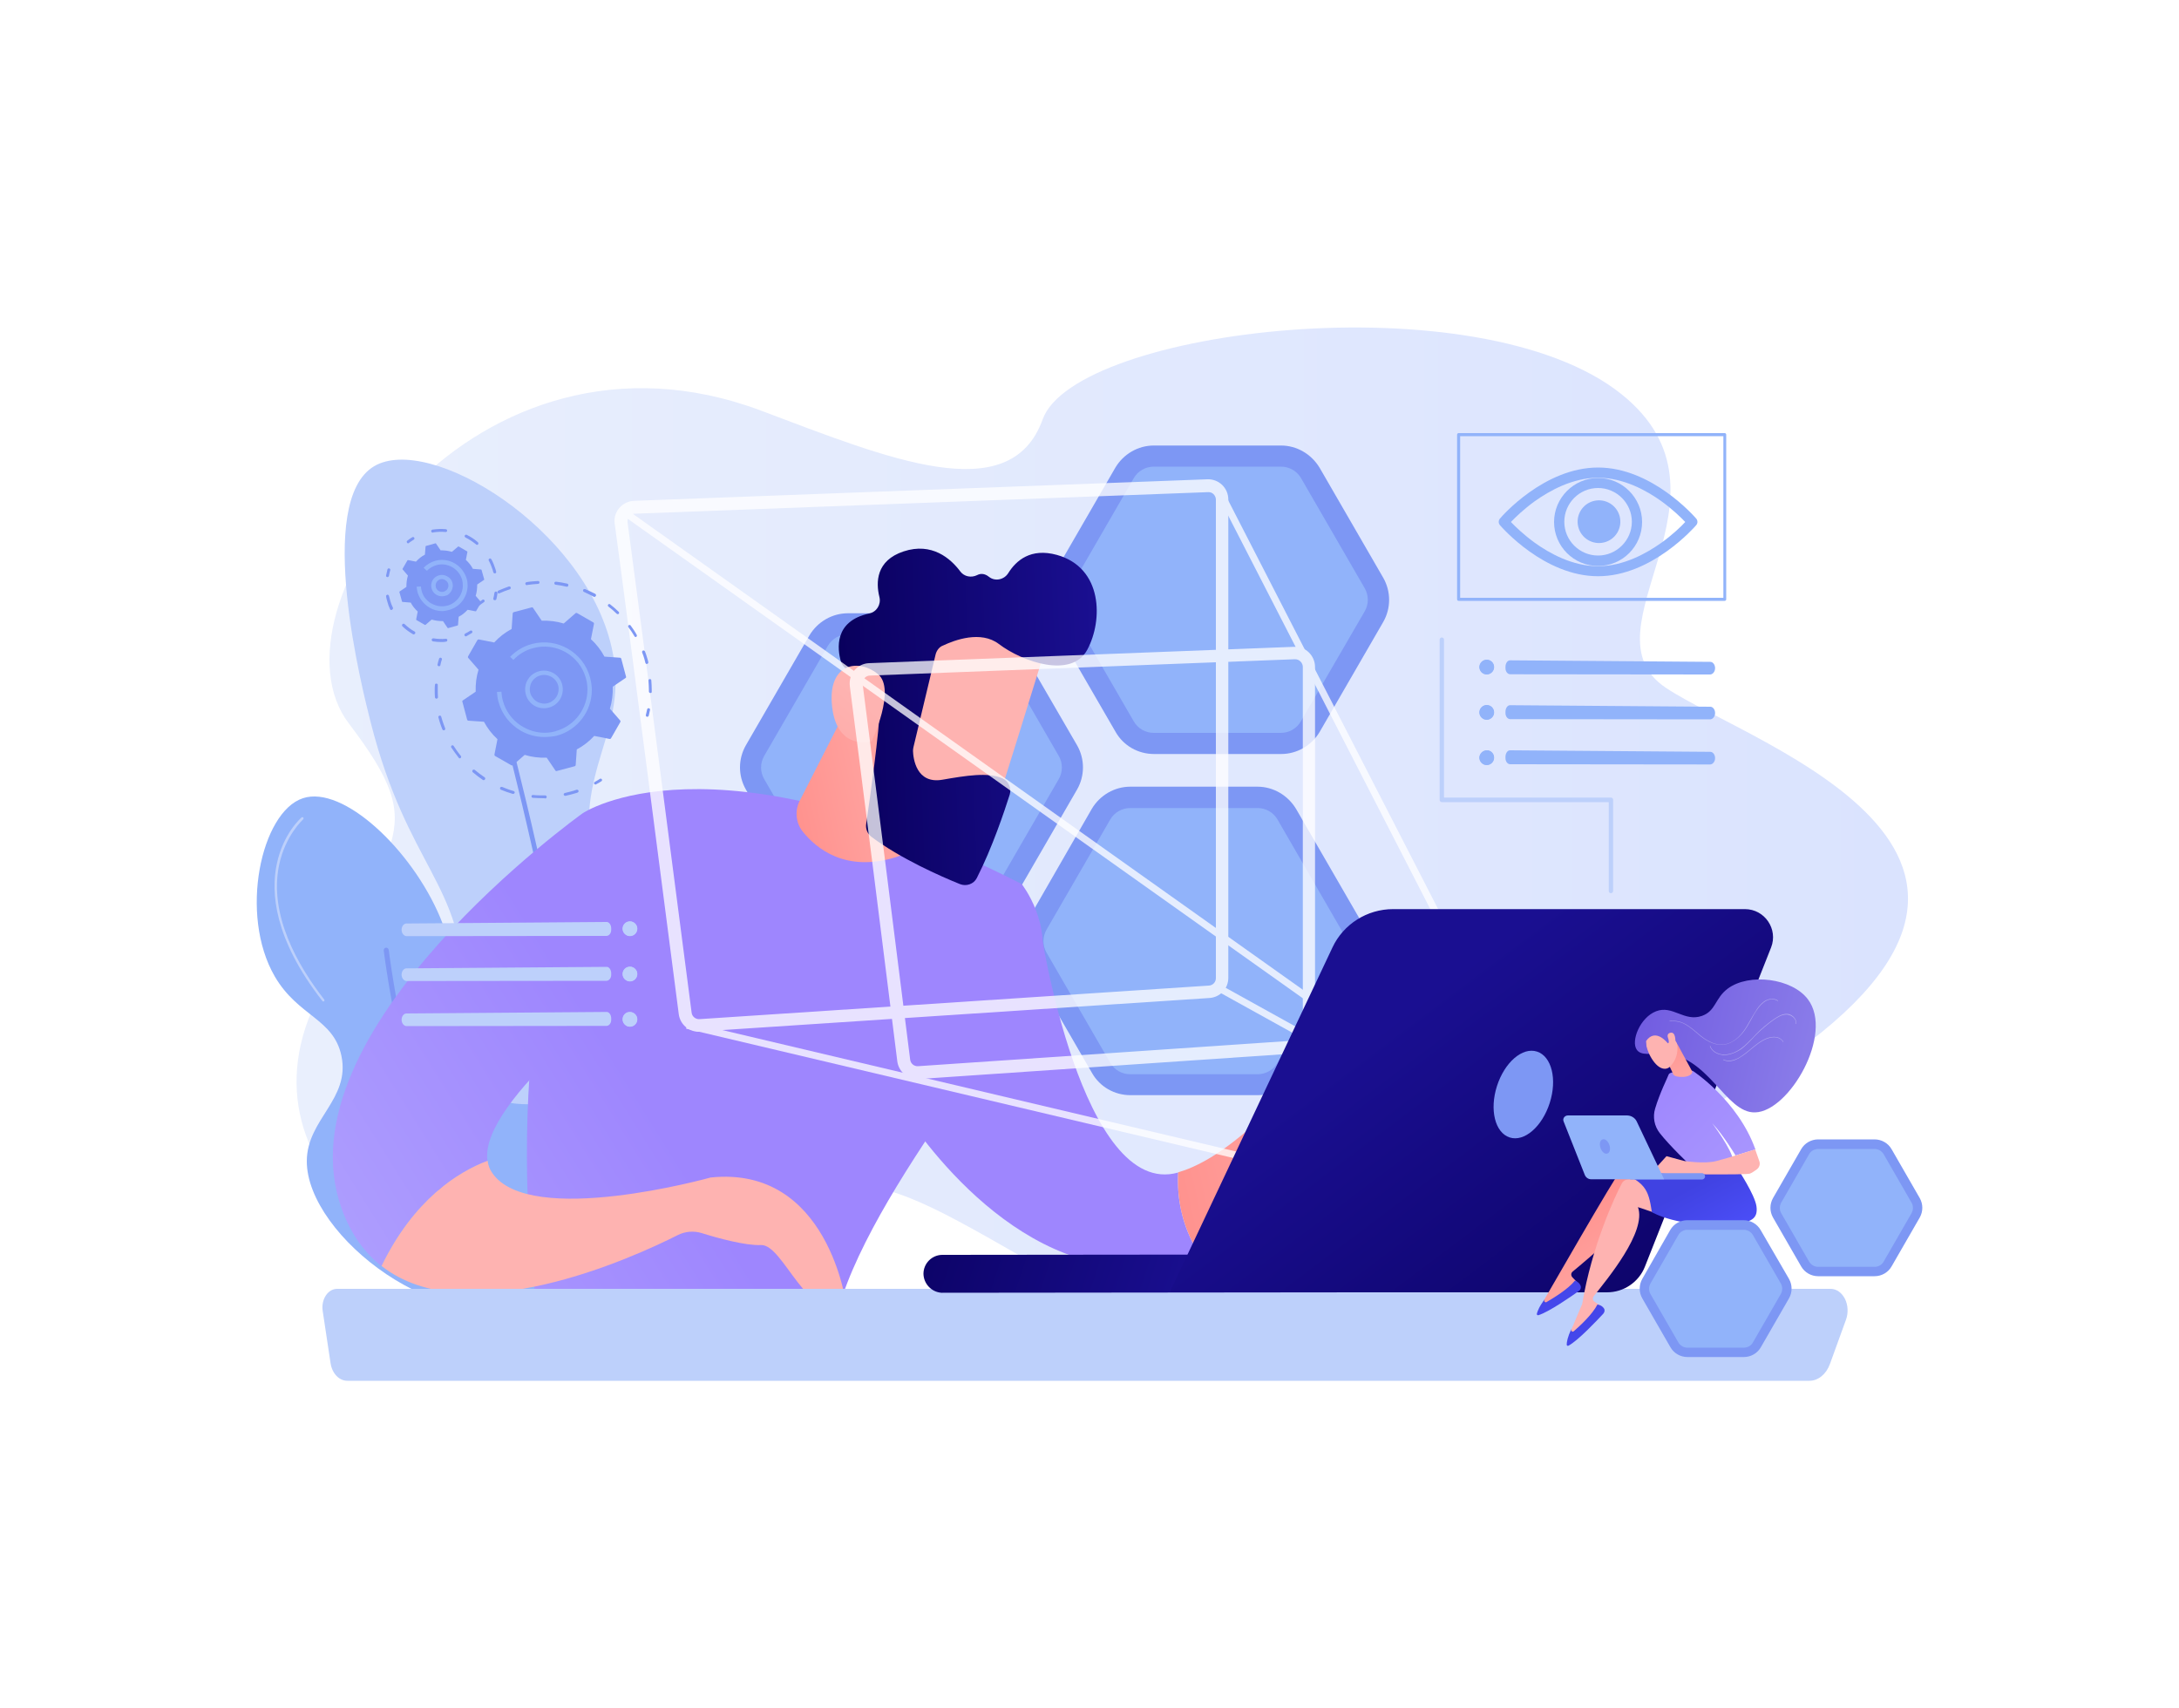 <?xml version="1.0" encoding="utf-8"?>
<!-- Generator: Adobe Illustrator 27.1.0, SVG Export Plug-In . SVG Version: 6.00 Build 0)  -->
<svg version="1.1" xmlns="http://www.w3.org/2000/svg" xmlns:xlink="http://www.w3.org/1999/xlink" x="0px" y="0px"
	 viewBox="0 0 1000 784" style="enable-background:new 0 0 1000 784;" xml:space="preserve">
<style type="text/css">
	.st0{fill:#FFFFFF;}
	.st1{fill:url(#SVGID_1_);}
	.st2{fill:#7D97F4;}
	.st3{fill:#91B3FA;}
	.st4{fill:#BDD0FB;}
	.st5{fill:#F0F0F0;}
	.st6{fill:url(#SVGID_00000149371538983160169350000009365102844709601691_);}
	.st7{fill:url(#SVGID_00000038403678816350740500000015842001396445892758_);}
	.st8{fill:url(#SVGID_00000062163257200137643520000007278153686016865926_);}
	.st9{fill:url(#SVGID_00000097477827597658501080000012573039483126497714_);}
	.st10{fill:url(#SVGID_00000116224500848869605180000002845483945301868687_);}
	.st11{fill:url(#SVGID_00000127754177868437196470000008261805385802044546_);}
	.st12{fill:url(#SVGID_00000042734506771580990460000003327257763138622103_);}
	.st13{fill:url(#SVGID_00000121996172004875472110000017997796311585499284_);}
	.st14{fill:url(#SVGID_00000056392680880707275830000013374786218267246742_);}
	.st15{opacity:0.76;}
	.st16{fill:url(#SVGID_00000083047368548559459660000011555244213396486841_);}
	.st17{fill:url(#SVGID_00000102536836729997132500000007765603781248424607_);}
	.st18{fill:url(#SVGID_00000127723141067054766840000010274630489598605967_);}
	.st19{fill:url(#SVGID_00000163775539634189462250000016493608099920350371_);}
	.st20{fill:url(#SVGID_00000090256164591363820090000018404985109672246433_);}
	.st21{fill:url(#SVGID_00000075136140998887652930000003894568166631844224_);}
	.st22{fill:url(#SVGID_00000164492960728412809060000014553589975558569630_);}
	.st23{fill:url(#SVGID_00000089551205725166881070000004337443132669845950_);}
	.st24{fill:url(#SVGID_00000171708893146413971930000012080910230634817666_);}
	.st25{fill:url(#SVGID_00000113349614831414189400000010169730571529928350_);}
	.st26{fill:url(#SVGID_00000145743759774007668310000006635914045241551754_);}
	.st27{fill:url(#SVGID_00000082346127367041536600000015646308783961916294_);}
	.st28{fill:url(#SVGID_00000011730416677373831490000005436982857006188167_);}
	.st29{fill:url(#SVGID_00000052804569741117173810000003025974255248541313_);}
	.st30{opacity:0.39;fill:#FFFFFF;}
</style>
<g id="Background">
	<rect x="-1.8" class="st0" width="1003.5" height="784"/>
</g>
<g id="Illustration">
	<g>
		
			<linearGradient id="SVGID_1_" gradientUnits="userSpaceOnUse" x1="-5031.821" y1="389.28" x2="-4292.257" y2="389.28" gradientTransform="matrix(-1 0 0 1 -4156.214 0)">
			<stop  offset="0" style="stop-color:#DAE3FE"/>
			<stop  offset="1" style="stop-color:#E9EFFD"/>
		</linearGradient>
		<path class="st1" d="M744.1,180.9c58.1,46.5-19.3,108.3,20.4,134.8c39.7,26.6,204.3,78.4,38.6,181.2S632.8,667.8,514.6,602.7
			c-118.3-65.1-109.8-76.8-207.1-32.8c-97.3,44-199.1-24.5-164.5-105.7c34.6-81.2,56.6-80.2,17.1-132.1
			c-39.5-51.9,57.6-193,189.2-143.6c58,21.8,114.3,45.5,129.2,4C493.4,151,678.5,128.4,744.1,180.9z"/>
		<g>
			<path class="st2" d="M447.5,281.5h-58.4c-7.2,0-13.9,3.9-17.6,10.1l-29.2,50.5c-3.6,6.3-3.6,14,0,20.3l29.2,50.5
				c3.6,6.3,10.3,10.1,17.6,10.1h58.4c7.2,0,13.9-3.9,17.6-10.1l29.2-50.5c3.6-6.3,3.6-14,0-20.3L465,291.6
				C461.4,285.3,454.7,281.5,447.5,281.5z"/>
			<path class="st3" d="M389.1,413.4c-3.8,0-7.3-2-9.2-5.3l-29.2-50.5c-1.9-3.3-1.9-7.3,0-10.6l29.2-50.5c1.9-3.3,5.4-5.3,9.2-5.3
				h58.4c3.8,0,7.3,2,9.2,5.3l29.2,50.5c1.9,3.3,1.9,7.3,0,10.6l-29.2,50.5c-1.9,3.3-5.4,5.3-9.2,5.3H389.1z"/>
		</g>
		<g>
			<path class="st2" d="M577.1,361.1h-58.4c-7.2,0-13.9,3.9-17.6,10.1L472,421.8c-3.6,6.3-3.6,14,0,20.3l29.2,50.5
				c3.6,6.3,10.3,10.1,17.6,10.1h58.4c7.2,0,13.9-3.9,17.6-10.1l29.2-50.5c3.6-6.3,3.6-14,0-20.3l-29.2-50.5
				C591,365,584.3,361.1,577.1,361.1z"/>
			<path class="st3" d="M518.7,493.1c-3.8,0-7.3-2-9.2-5.3l-29.2-50.5c-1.9-3.3-1.9-7.3,0-10.6l29.2-50.5c1.9-3.3,5.4-5.3,9.2-5.3
				h58.4c3.8,0,7.3,2,9.2,5.3l29.2,50.5c1.9,3.3,1.9,7.3,0,10.6l-29.2,50.5c-1.9,3.3-5.4,5.3-9.2,5.3H518.7z"/>
		</g>
		<g>
			<path class="st2" d="M587.9,204.5h-58.4c-7.2,0-13.9,3.9-17.6,10.1l-29.2,50.5c-3.6,6.3-3.6,14,0,20.3L512,336
				c3.6,6.3,10.3,10.1,17.6,10.1h58.4c7.2,0,13.9-3.9,17.6-10.1l29.2-50.5c3.6-6.3,3.6-14,0-20.3l-29.2-50.5
				C601.8,208.4,595.1,204.5,587.9,204.5z"/>
			<path class="st3" d="M529.5,336.4c-3.8,0-7.3-2-9.2-5.3l-29.2-50.5c-1.9-3.3-1.9-7.3,0-10.6l29.2-50.5c1.9-3.3,5.4-5.3,9.2-5.3
				h58.4c3.8,0,7.3,2,9.2,5.3l29.2,50.5c1.9,3.3,1.9,7.3,0,10.6L597,331.1c-1.9,3.3-5.4,5.3-9.2,5.3H529.5z"/>
		</g>
		<g>
			<path class="st4" d="M272.6,595.6c-25.5,5.1-58-22.7-68.5-53c-10.8-31.2,9-44.3,8.8-87.7c-0.2-49.2-25.8-56.7-42.7-123
				c-3.8-15-25.9-101.6,1.5-117.9c25.3-15,96.5,28.1,109,83.2c8.9,39.3-18.6,55.8-8.1,101.7c9.2,40.2,33.4,40.8,42.7,79.6
				C326.6,525.7,306,588.9,272.6,595.6z"/>
			<path class="st2" d="M270.7,607.5c6.9-53-6.5-134.9-19-194.2c-13.5-64.2-28.8-116.6-28.9-117.1l-2.1,0.6
				c0.2,0.5,15.4,52.8,28.9,117c12.4,59.1,25.8,140.7,19,193.5L270.7,607.5z"/>
		</g>
		<g>
			<path class="st3" d="M242.6,595.9c28.9-15.1,38.8-66.8,22.4-83.6c-11.1-11.4-27,0.6-42.4-11.2c-19.6-15-5.2-43.3-20.6-80
				c-13.1-31.2-44.6-60.8-63-54.7c-19.2,6.3-29.4,53.4-12.9,81.8c10.7,18.4,27,19.3,30.6,36.5c4.1,19.9-15.8,29-15.9,48.2
				C140.6,567.5,204.3,615.8,242.6,595.9z"/>
			<path class="st2" d="M227,609.1c0.2,0,0.3,0,0.5-0.1c0.6-0.3,0.8-1,0.5-1.6c-38.3-78.9-49.5-170.5-49.6-171.4
				c-0.1-0.6-0.7-1.1-1.3-1c-0.6,0.1-1.1,0.7-1,1.3c0.1,0.9,11.4,92.9,49.9,172.2C226.1,608.9,226.5,609.1,227,609.1z"/>
			<path class="st4" d="M148.4,459.7c0.1,0,0.2,0,0.3-0.1c0.2-0.2,0.3-0.5,0.1-0.8c-12.1-15.5-25.5-38.8-20.7-61.8
				c2.9-13.7,11-20.8,11-20.9c0.2-0.2,0.3-0.6,0.1-0.8c-0.2-0.2-0.6-0.3-0.8-0.1c-0.3,0.3-8.5,7.4-11.4,21.5
				c-2.7,12.9-1.3,34.2,20.9,62.7C148,459.6,148.2,459.7,148.4,459.7z"/>
			<path class="st5" d="M245.2,589c0.2,0,0.4-0.1,0.5-0.2c18.6-27.1,24.9-48.1,18.8-62.3c-5.4-12.6-19.1-15-19.2-15
				c-0.3,0-0.6,0.2-0.6,0.5c0,0.3,0.2,0.6,0.5,0.6c0.1,0,13.2,2.3,18.4,14.4c5.9,13.8-0.4,34.4-18.7,61.2c-0.2,0.3-0.1,0.6,0.1,0.8
				C244.9,588.9,245,589,245.2,589z"/>
		</g>
		<g>
			
				<linearGradient id="SVGID_00000154395095132090894240000013843721900216446869_" gradientUnits="userSpaceOnUse" x1="1017.32" y1="1066.903" x2="773.854" y2="1219.195" gradientTransform="matrix(0.976 -0.216 0.216 0.976 -1008.851 -28.705)">
				<stop  offset="0" style="stop-color:#9E86FE"/>
				<stop  offset="1" style="stop-color:#BBB2FF"/>
			</linearGradient>
			<path style="fill:url(#SVGID_00000154395095132090894240000013843721900216446869_);" d="M540.7,538.2
				c-43.9,12.5-63.5-111-63.4-114L410,502.8c0,0,40.1,70.6,100.7,78.1c15.3,1.9,28.4-0.8,39.3-5.8
				C541.9,562,540.1,548.9,540.7,538.2z"/>
			
				<linearGradient id="SVGID_00000039105692256373809280000008459229872070752432_" gradientUnits="userSpaceOnUse" x1="1387.955" y1="893.767" x2="1508.068" y2="893.767" gradientTransform="matrix(0.976 -0.216 0.216 0.976 -1008.851 -28.705)">
				<stop  offset="0" style="stop-color:#FF928E"/>
				<stop  offset="1" style="stop-color:#FEB3B1"/>
			</linearGradient>
			<path style="fill:url(#SVGID_00000039105692256373809280000008459229872070752432_);" d="M622,497.7c-19.1-7.9-35.4,7.8-35.4,7.8
				c-19,19.4-34,29.2-45.9,32.6c-0.6,10.8,1.2,23.8,9.3,37c23.7-10.8,37.4-32.7,43.1-43.7c2-3.9,6.8-5.6,10.8-3.7c4.1,2,8.2,5,8.5,9
				c0.5,8,10.1,8.5,10.1,5.5c0.1-3-7.4-18.8-7.4-18.8s22,14.1,30.5,19.5c8.6,5.4,15.8-3.5,15.8-3.5S641.1,505.6,622,497.7z"/>
			
				<linearGradient id="SVGID_00000059301235028189954400000013650955370863535503_" gradientUnits="userSpaceOnUse" x1="299.517" y1="510.66" x2="56.051" y2="662.951">
				<stop  offset="0" style="stop-color:#9E86FE"/>
				<stop  offset="1" style="stop-color:#BBB2FF"/>
			</linearGradient>
			<path style="fill:url(#SVGID_00000059301235028189954400000013650955370863535503_);" d="M267.4,373.3c0,0,59-40.2,201.5,32.5
				c0,0,14.7,18.6,7.8,39.6c-6.9,21-91.5,117.9-94.7,171.1c0,0-57.8,34-132.9,0.3C249,616.8,223.9,492.7,267.4,373.3z"/>
			
				<linearGradient id="SVGID_00000086683158297093431650000018387246370188830603_" gradientUnits="userSpaceOnUse" x1="1254.62" y1="681.864" x2="1334.312" y2="681.864" gradientTransform="matrix(0.976 -0.216 0.216 0.976 -1008.851 -28.705)">
				<stop  offset="0" style="stop-color:#FF928E"/>
				<stop  offset="1" style="stop-color:#FEB3B1"/>
			</linearGradient>
			<path style="fill:url(#SVGID_00000086683158297093431650000018387246370188830603_);" d="M390.3,321.9l-23.3,45.7
				c-2.3,4.5-1.8,10,1.3,14c6.4,8,19.8,18.9,42.7,11.9c6.8-2.1,12-7.6,13.6-14.5l12.1-51L390.3,321.9z"/>
			
				<linearGradient id="SVGID_00000179625095287604250850000014729185208755068342_" gradientUnits="userSpaceOnUse" x1="262.457" y1="451.412" x2="18.99" y2="603.704">
				<stop  offset="0" style="stop-color:#9E86FE"/>
				<stop  offset="1" style="stop-color:#BBB2FF"/>
			</linearGradient>
			<path style="fill:url(#SVGID_00000179625095287604250850000014729185208755068342_);" d="M223.7,532.8
				c-4-27.8,69.4-81.6,69.4-81.6l-25.7-77.9c0,0-140,99.9-110.6,181.5c4.2,11.7,10.5,20.2,18.2,26.3
				C189.9,550.7,210,538,223.7,532.8z"/>
			
				<linearGradient id="SVGID_00000176760888413430027540000001477722559803886779_" gradientUnits="userSpaceOnUse" x1="387.499" y1="428.592" x2="325.38" y2="522.772">
				<stop  offset="0" style="stop-color:#FF928E"/>
				<stop  offset="1" style="stop-color:#FEB3B1"/>
			</linearGradient>
			<path style="fill:url(#SVGID_00000176760888413430027540000001477722559803886779_);" d="M326.1,540.5c0,0-83,23.2-100.2-2.1
				c-1.2-1.7-1.9-3.6-2.1-5.6c-13.8,5.2-33.9,17.9-48.7,48.3c39.4,31,115.4-3.8,136-14.2c3.4-1.7,7.3-2,10.9-0.9
				c7.3,2.3,20.1,5.8,27.2,5.5c10.4-0.6,21.5,36.9,39.2,27.4C388.3,598.9,380.3,534.8,326.1,540.5z"/>
			<g>
				
					<linearGradient id="SVGID_00000078010879549991333220000005842617522934892694_" gradientUnits="userSpaceOnUse" x1="604.577" y1="329.02" x2="490.358" y2="329.02">
					<stop  offset="0" style="stop-color:#FF928E"/>
					<stop  offset="1" style="stop-color:#FEB3B1"/>
				</linearGradient>
				<path style="fill:url(#SVGID_00000078010879549991333220000005842617522934892694_);" d="M480.5,294.6c0.1,1.3-26,84.2-26,84.2
					l-47-15.9l13-82.2C420.5,280.7,479.6,272.6,480.5,294.6z"/>
				
					<linearGradient id="SVGID_00000112632524951845848370000012016322871232245679_" gradientUnits="userSpaceOnUse" x1="926.582" y1="-713.259" x2="1045.591" y2="-713.259" gradientTransform="matrix(0.999 -4.040000e-02 4.040000e-02 0.999 -510.805 1080.934)">
					<stop  offset="0" style="stop-color:#09005D"/>
					<stop  offset="1" style="stop-color:#1A0F91"/>
				</linearGradient>
				<path style="fill:url(#SVGID_00000112632524951845848370000012016322871232245679_);" d="M429.4,300.3L419.2,343
					c-0.1,0.5-0.2,1.1-0.2,1.7c0.1,3.4,1.5,15.3,13.5,13.2c10.9-1.9,20.9-3.5,27.4-0.7c2.9,1.2,4.4,4.5,3.5,7.5
					c-2.4,7.5-8,24.4-15.1,38.3c-1.4,2.8-4.8,4-7.8,2.8c-8.9-3.6-27.3-11.7-40.6-21.7c-1.8-1.4-2.7-3.6-2.4-5.8
					c1.6-10.9,6.3-44,6.2-53.4c-0.1-8.9-10.3-15.2-14.8-17.6c-1.5-0.8-2.5-2.1-3-3.7c-1.6-5.6-3.3-18.5,13-22
					c3.4-0.7,5.5-4.1,4.7-7.5c-1.7-6.8-1.6-16.8,11.1-21c13-4.3,21.6,3.3,26,9.2c1.8,2.4,5,3,7.7,1.7c1.5-0.8,3.4-0.9,5.5,0.8
					c2.8,2.2,6.9,1.3,8.8-1.7c3.6-5.8,10.3-11.7,22.3-8.4c21.2,5.9,21.2,30.1,14,43.5c-7.1,13.4-29.7,5.7-40.6-2.6
					c-8.3-6.3-20.3-1.8-25.6,0.7C431.1,296.9,429.9,298.5,429.4,300.3z"/>
				
					<linearGradient id="SVGID_00000099630916461831492250000008127845382635476892_" gradientUnits="userSpaceOnUse" x1="856.755" y1="-640.676" x2="936.665" y2="-722.661" gradientTransform="matrix(0.999 -4.040000e-02 4.040000e-02 0.999 -510.805 1080.934)">
					<stop  offset="0" style="stop-color:#FF928E"/>
					<stop  offset="1" style="stop-color:#FEB3B1"/>
				</linearGradient>
				<path style="fill:url(#SVGID_00000099630916461831492250000008127845382635476892_);" d="M400,340.3c0,0,11.4-23.9,2.9-30.9
					c-8.5-7-22.3-5.3-21.2,13C383.2,345.2,400,340.3,400,340.3z"/>
			</g>
		</g>
		<g>
			<path class="st4" d="M148.1,601.8c-0.4-2.5,0.1-5.1,1.4-7.1c1.3-2,3.2-3.1,5.2-3.1h685.4c2.7,0,5.1,1.7,6.6,4.6
				c1.4,2.8,1.6,6.4,0.5,9.5l-7.4,20.4c-1.7,4.7-5.4,7.7-9.4,7.7H159.4c-3.8,0-7-3.4-7.7-8.1L148.1,601.8z"/>
		</g>
		<g class="st15">
			<path class="st0" d="M320.7,473.6c-4.6,0-8.6-3.4-9.2-8.1c-4.1-31.4-24.5-189.7-29.4-225.1c-0.4-2.6,0.4-5.2,2.1-7.2
				c1.7-2,4.1-3.2,6.7-3.3l263.2-9.9c2.5-0.1,4.9,0.8,6.8,2.6c1.8,1.8,2.8,4.1,2.8,6.7v219.6c0,4.9-3.8,8.9-8.7,9.2l-233.8,15.4
				C321.1,473.5,320.9,473.6,320.7,473.6z M554.6,225.9c0,0-0.1,0-0.1,0l-263.2,9.9c-1,0-1.9,0.5-2.5,1.2c-0.6,0.7-0.9,1.7-0.8,2.7
				l0,0c4.8,35.4,25.3,193.7,29.4,225.1c0.2,1.8,1.8,3.1,3.6,3l233.8-15.4c1.8-0.1,3.2-1.6,3.2-3.4V229.3c0-0.9-0.4-1.8-1.1-2.5
				C556.3,226.2,555.5,225.9,554.6,225.9z"/>
			
				<rect x="603.7" y="428.7" transform="matrix(0.485 -0.875 0.875 0.485 -107.575 776.193)" class="st0" width="3.2" height="101.6"/>
			<path class="st0" d="M421,495.3c-4.6,0-8.6-3.5-9.2-8.1c-4.1-33.1-18-143.3-21.8-172.3l0,0c-0.3-2.6,0.4-5.2,2.1-7.2
				c1.7-2,4.1-3.2,6.7-3.3l195.1-7.5c2.5-0.1,5,0.8,6.8,2.6c1.8,1.8,2.8,4.1,2.8,6.7v168.1c0,4.9-3.8,8.9-8.6,9.2l-173.4,11.8
				C421.5,495.3,421.3,495.3,421,495.3z M395.9,314.1c3.8,29,17.6,139.2,21.8,172.3c0.2,1.8,1.8,3.1,3.6,3l173.4-11.8
				c1.8-0.1,3.2-1.6,3.2-3.4V306.1c0-0.9-0.4-1.8-1.1-2.5c-0.7-0.7-1.6-1-2.5-1l-195.1,7.5c-1,0-1.9,0.5-2.5,1.2
				C396,312.2,395.8,313.1,395.9,314.1L395.9,314.1z"/>
			
				<rect x="465.3" y="139.2" transform="matrix(0.579 -0.815 0.815 0.579 -99.491 533.398)" class="st0" width="3.2" height="447.8"/>
			
				<rect x="467.2" y="349.4" transform="matrix(0.23 -0.973 0.973 0.23 -132.544 846.406)" class="st0" width="3.2" height="315.2"/>
			
				<rect x="616.8" y="210.3" transform="matrix(0.89 -0.457 0.457 0.89 -87.257 319.99)" class="st0" width="3.2" height="260.5"/>
		</g>
		<g>
			
				<linearGradient id="SVGID_00000085246045364702053490000007932239323177673656_" gradientUnits="userSpaceOnUse" x1="9510.186" y1="1136.241" x2="9353.955" y2="1179.059" gradientTransform="matrix(-0.999 -4.940000e-02 -4.940000e-02 0.999 9954.097 -123.231)">
				<stop  offset="0" style="stop-color:#09005D"/>
				<stop  offset="1" style="stop-color:#1A0F91"/>
			</linearGradient>
			<path style="fill:url(#SVGID_00000085246045364702053490000007932239323177673656_);" d="M432.1,593.4c0.1,0,0.3,0,0.4,0
				l193.9-0.2c4.8,0,8.7-3.9,8.7-8.7c0-4.8-3.9-8.8-8.7-8.7L432.5,576c-4.8,0-8.7,3.9-8.7,8.7C423.9,589.3,427.5,593.1,432.1,593.4z
				"/>
			
				<linearGradient id="SVGID_00000127025304541174940190000003269581844184134021_" gradientUnits="userSpaceOnUse" x1="779.784" y1="648.495" x2="642.521" y2="466.145">
				<stop  offset="0" style="stop-color:#09005D"/>
				<stop  offset="1" style="stop-color:#1A0F91"/>
			</linearGradient>
			<path style="fill:url(#SVGID_00000127025304541174940190000003269581844184134021_);" d="M800.8,417.3H639.3
				c-11.9,0-22.8,6.9-27.8,17.6l-74.7,158.3h200.7c7.7,0,14.6-4.7,17.4-11.8l57.9-146.5C816.1,426.5,809.9,417.3,800.8,417.3z"/>
			<path class="st2" d="M687,498.5c-3.5,10.9-0.9,21.4,5.8,23.6c6.7,2.2,14.9-4.9,18.4-15.8c3.5-10.9,0.9-21.4-5.8-23.6
				C698.7,480.5,690.5,487.6,687,498.5z"/>
		</g>
		<g>
			<g>
				<path class="st3" d="M685.7,306.2c0,1.9-1.6,3.4-3.4,3.4c-1.9,0-3.4-1.6-3.4-3.4c0-1.9,1.6-3.4,3.4-3.4
					C684.2,302.8,685.7,304.3,685.7,306.2z"/>
				<path class="st3" d="M685.6,306.2c0,1.8-1.5,3.3-3.3,3.3c-1.8,0-3.3-1.5-3.3-3.3c0-1.8,1.5-3.3,3.3-3.3
					C684.1,302.9,685.6,304.4,685.6,306.2z"/>
			</g>
			<g>
				<path class="st3" d="M685.7,327c0,1.9-1.6,3.4-3.4,3.4c-1.9,0-3.4-1.6-3.4-3.4c0-1.9,1.6-3.4,3.4-3.4
					C684.2,323.6,685.7,325.1,685.7,327z"/>
				<path class="st3" d="M685.6,327c0,1.8-1.5,3.3-3.3,3.3c-1.8,0-3.3-1.5-3.3-3.3c0-1.8,1.5-3.3,3.3-3.3
					C684.1,323.7,685.6,325.2,685.6,327z"/>
			</g>
			<g>
				<path class="st3" d="M685.7,347.8c0,1.9-1.6,3.4-3.4,3.4c-1.9,0-3.4-1.6-3.4-3.4s1.6-3.4,3.4-3.4
					C684.2,344.3,685.7,345.9,685.7,347.8z"/>
				<path class="st3" d="M685.6,347.8c0,1.8-1.5,3.3-3.3,3.3c-1.8,0-3.3-1.5-3.3-3.3c0-1.8,1.5-3.3,3.3-3.3
					C684.1,344.4,685.6,345.9,685.6,347.8z"/>
			</g>
			<path class="st3" d="M690.9,306.1l0,0.6c0,1.6,1,2.8,2.2,2.8l91.7,0.1c1.2,0,2.3-1.3,2.3-2.9l0,0c0-1.6-1-2.9-2.2-2.9l-91.8-0.7
				C691.9,303,690.9,304.4,690.9,306.1z"/>
			<path class="st3" d="M690.9,326.7l0,0.6c0,1.6,1,2.8,2.2,2.8l91.7,0.1c1.2,0,2.3-1.3,2.3-2.9l0,0c0-1.6-1-2.9-2.2-2.9l-91.8-0.7
				C691.9,323.6,690.9,325,690.9,326.7z"/>
			<path class="st3" d="M690.9,347.4l0,0.6c0,1.6,1,2.8,2.2,2.8l91.7,0.1c1.2,0,2.3-1.3,2.3-2.9l0,0c0-1.6-1-2.9-2.2-2.9l-91.8-0.7
				C691.9,344.3,690.9,345.7,690.9,347.4z"/>
		</g>
		<g>
			<path class="st3" d="M791.5,275.8H669.4c-0.4,0-0.7-0.3-0.7-0.7v-75.6c0-0.4,0.3-0.7,0.7-0.7h122.1c0.4,0,0.7,0.3,0.7,0.7v75.6
				C792.2,275.5,791.9,275.8,791.5,275.8z M670.1,274.4h120.8v-74.2H670.1V274.4z"/>
			<g>
				<path class="st3" d="M733.4,264.5c-24.7,0-44.2-22.5-45-23.4c-0.8-0.9-0.8-2.2,0-3.1c0.8-1,20.3-23.4,45-23.4s44.2,22.5,45,23.4
					c0.8,0.9,0.8,2.2,0,3.1C777.6,242,758,264.5,733.4,264.5z M693.4,239.6c1.9,2,5.8,5.8,10.9,9.5c6.8,4.9,17.4,10.8,29.1,10.8
					s22.2-5.9,29.1-10.8c5.1-3.7,9-7.4,10.9-9.5c-1.9-2-5.8-5.8-10.9-9.5c-6.8-4.9-17.4-10.8-29.1-10.8s-22.2,5.9-29.1,10.8
					C699.2,233.8,695.4,237.5,693.4,239.6z M690.2,239.6L690.2,239.6L690.2,239.6z"/>
				<path class="st3" d="M733.4,259.8c-11.2,0-20.2-9.1-20.2-20.2s9.1-20.2,20.2-20.2s20.2,9.1,20.2,20.2S744.6,259.8,733.4,259.8z
					 M733.4,224c-8.6,0-15.5,7-15.5,15.5c0,8.6,7,15.5,15.5,15.5s15.5-7,15.5-15.5C748.9,231,741.9,224,733.4,224z"/>
				
					<ellipse transform="matrix(0.973 -0.233 0.233 0.973 -35.61 177.21)" class="st3" cx="733.4" cy="239.6" rx="9.8" ry="9.8"/>
			</g>
		</g>
		<path class="st4" d="M739.3,410c-0.6,0-1-0.5-1-1v-40.8h-76.6c-0.6,0-1-0.5-1-1v-73.6c0-0.6,0.5-1,1-1s1,0.5,1,1v72.5h76.6
			c0.6,0,1,0.5,1,1V409C740.3,409.5,739.8,410,739.3,410z"/>
		<g>
			<g>
				<path class="st4" d="M285.7,426.3c0,1.9,1.6,3.4,3.4,3.4c1.9,0,3.4-1.6,3.4-3.4c0-1.9-1.6-3.4-3.4-3.4
					C287.2,422.9,285.7,424.4,285.7,426.3z"/>
				<path class="st4" d="M285.8,426.3c0,1.8,1.5,3.3,3.3,3.3c1.8,0,3.3-1.5,3.3-3.3c0-1.8-1.5-3.3-3.3-3.3
					C287.3,423,285.8,424.5,285.8,426.3z"/>
			</g>
			<g>
				<path class="st4" d="M285.7,447.1c0,1.9,1.6,3.4,3.4,3.4c1.9,0,3.4-1.6,3.4-3.4c0-1.9-1.6-3.4-3.4-3.4
					C287.2,443.7,285.7,445.2,285.7,447.1z"/>
				<path class="st4" d="M285.8,447.1c0,1.8,1.5,3.3,3.3,3.3c1.8,0,3.3-1.5,3.3-3.3c0-1.8-1.5-3.3-3.3-3.3
					C287.3,443.8,285.8,445.3,285.8,447.1z"/>
			</g>
			<g>
				<path class="st4" d="M285.7,467.9c0,1.9,1.6,3.4,3.4,3.4c1.9,0,3.4-1.6,3.4-3.4c0-1.9-1.6-3.4-3.4-3.4
					C287.2,464.4,285.7,466,285.7,467.9z"/>
				<path class="st4" d="M285.8,467.9c0,1.8,1.5,3.3,3.3,3.3c1.8,0,3.3-1.5,3.3-3.3c0-1.8-1.5-3.3-3.3-3.3
					C287.3,464.6,285.8,466,285.8,467.9z"/>
			</g>
			<path class="st4" d="M280.5,426.2l0,0.6c0,1.6-1,2.8-2.2,2.8l-91.7,0.1c-1.2,0-2.3-1.3-2.3-2.9l0,0c0-1.6,1-2.9,2.2-2.9l91.8-0.7
				C279.5,423.1,280.5,424.5,280.5,426.2z"/>
			<path class="st4" d="M280.5,446.8l0,0.6c0,1.6-1,2.8-2.2,2.8l-91.7,0.1c-1.2,0-2.3-1.3-2.3-2.9l0,0c0-1.6,1-2.9,2.2-2.9l91.8-0.7
				C279.5,443.7,280.5,445.1,280.5,446.8z"/>
			<path class="st4" d="M280.5,467.5l0,0.6c0,1.6-1,2.8-2.2,2.8l-91.7,0.1c-1.2,0-2.3-1.3-2.3-2.9l0,0c0-1.6,1-2.9,2.2-2.9l91.8-0.7
				C279.5,464.4,280.5,465.8,280.5,467.5z"/>
		</g>
		<g>
			<g>
				<path class="st2" d="M219.6,278.1c-0.2,0-0.4-0.1-0.5-0.3c-0.2-0.3-0.2-0.7,0.1-0.9c0.7-0.5,1.5-1.1,2.2-1.6
					c0.3-0.2,0.7-0.1,0.9,0.2c0.2,0.3,0.1,0.7-0.2,0.9c-0.7,0.5-1.5,1-2.2,1.6C219.8,278,219.7,278.1,219.6,278.1z"/>
				<path class="st2" d="M298.5,318.1C298.5,318.1,298.5,318.1,298.5,318.1c-0.4,0-0.7-0.3-0.7-0.7c0-0.3,0-0.6,0-0.8
					c0-1.4-0.1-2.8-0.2-4.2c0-0.4,0.2-0.7,0.6-0.7c0.4,0,0.7,0.2,0.7,0.6c0.1,1.4,0.2,2.9,0.2,4.3c0,0.3,0,0.6,0,0.9
					C299.2,317.8,298.9,318.1,298.5,318.1z M296.9,304.8c-0.3,0-0.6-0.2-0.7-0.5c-0.2-0.6-0.3-1.3-0.5-1.9c-0.3-1-0.6-2-1-2.9
					c-0.1-0.3,0-0.7,0.4-0.9c0.3-0.1,0.7,0,0.9,0.4c0.4,1,0.7,2,1,3c0.2,0.6,0.4,1.3,0.5,1.9c0.1,0.4-0.1,0.7-0.5,0.8
					C297,304.8,296.9,304.8,296.9,304.8z M291.8,292.4c-0.2,0-0.5-0.1-0.6-0.3c-0.8-1.4-1.8-2.9-2.8-4.2c-0.2-0.3-0.2-0.7,0.1-0.9
					c0.3-0.2,0.7-0.2,0.9,0.1c1,1.4,2,2.8,2.8,4.3c0.2,0.3,0.1,0.7-0.2,0.9C292,292.4,291.9,292.4,291.8,292.4z M283.5,281.9
					c-0.2,0-0.3-0.1-0.5-0.2c-1.2-1.2-2.5-2.3-3.8-3.3c-0.3-0.2-0.3-0.7-0.1-0.9c0.2-0.3,0.7-0.3,0.9-0.1c1.4,1.1,2.7,2.2,3.9,3.4
					c0.3,0.3,0.3,0.7,0,1C283.9,281.8,283.7,281.9,283.5,281.9z M272.8,274c-0.1,0-0.2,0-0.3-0.1c-1.5-0.8-3-1.5-4.5-2.2
					c-0.3-0.1-0.5-0.5-0.4-0.9c0.1-0.3,0.5-0.5,0.9-0.4c1.6,0.7,3.2,1.4,4.7,2.2c0.3,0.2,0.4,0.6,0.3,0.9
					C273.2,273.9,273,274,272.8,274z M229,272.4c-0.3,0-0.5-0.1-0.6-0.4c-0.2-0.3,0-0.7,0.3-0.9c1.6-0.7,3.2-1.3,4.8-1.9
					c0.4-0.1,0.7,0.1,0.9,0.4c0.1,0.4-0.1,0.7-0.4,0.9c-1.6,0.5-3.2,1.1-4.7,1.8C229.2,272.4,229.1,272.4,229,272.4z M260.2,269.3
					c0,0-0.1,0-0.2,0c-1.6-0.4-3.3-0.7-5-0.9c-0.4,0-0.6-0.4-0.6-0.8c0-0.4,0.4-0.6,0.8-0.6c1.7,0.2,3.4,0.5,5.1,0.9
					c0.4,0.1,0.6,0.4,0.5,0.8C260.8,269.1,260.5,269.3,260.2,269.3z M241.8,268.6c-0.3,0-0.6-0.2-0.7-0.6c-0.1-0.4,0.2-0.7,0.6-0.8
					c1.7-0.3,3.4-0.4,5.2-0.5c0.4,0,0.7,0.3,0.7,0.6c0,0.4-0.3,0.7-0.6,0.7c-1.7,0.1-3.4,0.3-5,0.5
					C241.9,268.6,241.9,268.6,241.8,268.6z"/>
				<path class="st2" d="M297.1,329c-0.1,0-0.1,0-0.2,0c-0.4-0.1-0.6-0.5-0.5-0.8c0.2-0.9,0.4-1.7,0.6-2.6c0.1-0.4,0.4-0.6,0.8-0.5
					c0.4,0.1,0.6,0.4,0.5,0.8c-0.2,0.9-0.4,1.8-0.6,2.7C297.6,328.8,297.4,329,297.1,329z"/>
			</g>
			<g>
				<path class="st2" d="M273.3,360.1c-0.2,0-0.5-0.1-0.6-0.3c-0.2-0.3-0.1-0.7,0.3-0.9c0.8-0.4,1.5-0.9,2.3-1.4
					c0.3-0.2,0.7-0.1,0.9,0.2c0.2,0.3,0.1,0.7-0.2,0.9c-0.8,0.5-1.6,1-2.4,1.4C273.6,360.1,273.5,360.1,273.3,360.1z"/>
				<path class="st2" d="M249.4,366.4c-1.7,0-3.3-0.1-4.9-0.2c-0.4,0-0.6-0.4-0.6-0.7c0-0.4,0.4-0.6,0.7-0.6
					c1.6,0.2,3.2,0.2,4.8,0.2c0.3,0,0.6,0,0.8,0c0.4,0,0.7,0.3,0.7,0.7c0,0.4-0.3,0.7-0.7,0.7C250,366.4,249.7,366.4,249.4,366.4z
					 M259.4,365.3c-0.3,0-0.6-0.2-0.7-0.5c-0.1-0.4,0.2-0.7,0.5-0.8c1.4-0.3,2.8-0.7,4.2-1.1c0.4-0.1,0.8-0.3,1.2-0.4
					c0.4-0.1,0.7,0.1,0.9,0.4c0.1,0.4-0.1,0.7-0.4,0.9c-0.4,0.1-0.8,0.3-1.3,0.4c-1.4,0.4-2.8,0.8-4.3,1.1
					C259.5,365.3,259.5,365.3,259.4,365.3z M235.5,364.4c-0.1,0-0.1,0-0.2,0c-1.8-0.5-3.7-1.2-5.4-1.9c-0.3-0.1-0.5-0.5-0.4-0.9
					c0.1-0.3,0.5-0.5,0.9-0.4c1.7,0.7,3.5,1.4,5.3,1.9c0.4,0.1,0.6,0.5,0.5,0.8C236.1,364.2,235.8,364.4,235.5,364.4z M222,358.1
					c-0.1,0-0.3,0-0.4-0.1c-1.6-1.1-3.1-2.2-4.6-3.5c-0.3-0.2-0.3-0.7-0.1-1c0.2-0.3,0.7-0.3,1-0.1c1.4,1.2,2.9,2.3,4.5,3.4
					c0.3,0.2,0.4,0.6,0.2,0.9C222.4,358,222.2,358.1,222,358.1z M211,348.1c-0.2,0-0.4-0.1-0.5-0.3c-1.2-1.5-2.3-3.1-3.4-4.7
					c-0.2-0.3-0.1-0.7,0.2-0.9c0.3-0.2,0.7-0.1,0.9,0.2c1,1.6,2.1,3.1,3.3,4.6c0.2,0.3,0.2,0.7-0.1,0.9
					C211.3,348,211.2,348.1,211,348.1z M203.6,335.2c-0.3,0-0.5-0.2-0.6-0.4c-0.5-1.2-0.9-2.5-1.3-3.7c-0.2-0.6-0.3-1.2-0.5-1.8
					c-0.1-0.4,0.1-0.7,0.5-0.8c0.4-0.1,0.7,0.1,0.8,0.5c0.2,0.6,0.3,1.1,0.5,1.7c0.4,1.2,0.8,2.4,1.3,3.6c0.1,0.3,0,0.7-0.4,0.9
					C203.7,335.2,203.6,335.2,203.6,335.2z M200.3,320.7c-0.4,0-0.6-0.3-0.7-0.6c-0.1-1.2-0.1-2.4-0.1-3.5c0-0.7,0-1.5,0.1-2.2
					c0-0.4,0.3-0.7,0.7-0.6c0.4,0,0.7,0.3,0.6,0.7c0,0.7,0,1.4,0,2.2c0,1.1,0,2.3,0.1,3.4C201,320.3,200.7,320.7,200.3,320.7
					C200.3,320.7,200.3,320.7,200.3,320.7z"/>
				<path class="st2" d="M201.5,305.8c-0.1,0-0.1,0-0.2,0c-0.4-0.1-0.6-0.5-0.5-0.8c0.2-0.9,0.4-1.8,0.7-2.6
					c0.1-0.4,0.5-0.6,0.8-0.5c0.4,0.1,0.6,0.5,0.5,0.8c-0.3,0.8-0.5,1.7-0.7,2.6C202.1,305.6,201.8,305.8,201.5,305.8z"/>
			</g>
			<g>
				<path class="st2" d="M214.8,301.3c-0.1,0.2-0.1,0.5,0.1,0.7l4.7,5.4c-1,3.2-1.4,6.6-1.3,10.1l-5.9,4c-0.2,0.1-0.3,0.4-0.2,0.6
					l2.2,8.3c0.1,0.2,0.3,0.4,0.5,0.4l7.2,0.5c1.6,3,3.7,5.7,6.2,8l-1.4,7.1c0,0.2,0.1,0.5,0.3,0.6l7.5,4.3c0.2,0.1,0.5,0.1,0.7-0.1
					l5.4-4.7c3.2,1,6.6,1.4,10.1,1.3l4,5.9c0.1,0.2,0.4,0.3,0.6,0.2l8.3-2.2c0.2-0.1,0.4-0.3,0.4-0.5l0.5-7.2c3-1.6,5.7-3.7,8-6.2
					l7.1,1.4c0.2,0,0.5-0.1,0.6-0.3l4.3-7.5c0.1-0.2,0.1-0.5-0.1-0.7l-4.7-5.4c1-3.2,1.4-6.6,1.3-10.1l5.9-4
					c0.2-0.1,0.3-0.4,0.2-0.6l-2.2-8.3c-0.1-0.2-0.3-0.4-0.5-0.4l-7.2-0.5c-1.6-3-3.7-5.7-6.2-8l1.4-7.1c0-0.2-0.1-0.5-0.3-0.6
					l-7.5-4.3c-0.2-0.1-0.5-0.1-0.7,0.1l-5.4,4.7c-3.2-1-6.6-1.4-10.1-1.3l-4-5.9c-0.1-0.2-0.4-0.3-0.6-0.2l-8.3,2.2
					c-0.2,0.1-0.4,0.3-0.4,0.5l-0.5,7.2c-3,1.6-5.7,3.7-8,6.2l-7.1-1.4c-0.2,0-0.5,0.1-0.6,0.3L214.8,301.3z"/>
				<g>
					<path class="st3" d="M249.7,325.1c-0.8,0-1.6-0.1-2.4-0.3c-2.2-0.6-4.1-2.1-5.2-4.1c-1.1-2-1.4-4.4-0.8-6.6
						c0.6-2.2,2.1-4.1,4.1-5.2c4.2-2.3,9.5-0.8,11.8,3.3c2.3,4.2,0.8,9.5-3.3,11.8C252.6,324.7,251.2,325.1,249.7,325.1z
						 M249.7,309.8c-1.1,0-2.2,0.3-3.2,0.8c-1.5,0.9-2.7,2.3-3.1,4c-0.5,1.7-0.3,3.5,0.6,5l0,0c0.9,1.5,2.3,2.7,4,3.1
						c1.7,0.5,3.5,0.3,5-0.6c1.5-0.9,2.7-2.3,3.1-4c0.5-1.7,0.3-3.5-0.6-5C254.3,311,252,309.8,249.7,309.8z"/>
				</g>
				<g>
					<path class="st3" d="M249.8,338.3c-3.8,0-7.5-1-10.8-2.9c-5-2.9-8.7-7.6-10.2-13.2v0c-0.4-1.3-0.6-2.7-0.7-4.1
						c0-0.1,0-0.2,0-0.3c0-0.1,0-0.2,0-0.2l2-0.1c0.1,1.4,0.3,2.8,0.7,4.2v0c2.5,9.3,11.4,15.3,20.7,14.6c1.1-0.1,2.2-0.3,3.3-0.6
						c0.1,0,0.1,0,0.2-0.1c8.8-2.4,14.6-10.4,14.6-19.1c0-1.7-0.2-3.4-0.7-5.1c-2.8-10.5-13.7-16.8-24.2-13.9
						c-3.5,0.9-6.6,2.8-9.1,5.4l-1.5-1.4c2.7-2.8,6.2-4.9,10-5.9c11.6-3.1,23.6,3.8,26.7,15.4c0.5,1.9,0.8,3.8,0.8,5.7
						c0,9.6-6.4,18.4-16.1,21C253.7,338.1,251.7,338.3,249.8,338.3z"/>
				</g>
			</g>
		</g>
		<g>
			<g>
				<path class="st2" d="M187.3,249.4c-0.2,0-0.4-0.1-0.5-0.3c-0.2-0.3-0.2-0.7,0.1-0.9c0.7-0.6,1.5-1.1,2.3-1.6
					c0.3-0.2,0.7-0.1,0.9,0.2c0.2,0.3,0.1,0.7-0.2,0.9c-0.7,0.5-1.5,0.9-2.2,1.5C187.6,249.3,187.4,249.4,187.3,249.4z"/>
				<path class="st2" d="M227.1,263.2c-0.3,0-0.6-0.2-0.7-0.5c-0.1-0.4-0.2-0.7-0.3-1.1c-0.5-1.5-1.1-3-1.8-4.3
					c-0.2-0.3,0-0.7,0.3-0.9c0.3-0.2,0.7,0,0.9,0.3c0.8,1.5,1.4,3,1.9,4.6c0.1,0.4,0.2,0.8,0.3,1.1c0.1,0.4-0.1,0.7-0.5,0.8
					C227.2,263.2,227.1,263.2,227.1,263.2z M218.9,250.1c-0.2,0-0.3-0.1-0.4-0.2c-1.5-1.2-3.1-2.3-4.9-3.2c-0.3-0.2-0.5-0.6-0.3-0.9
					c0.2-0.3,0.6-0.5,0.9-0.3c1.8,0.9,3.6,2,5.1,3.4c0.3,0.2,0.3,0.7,0.1,1C219.2,250.1,219,250.1,218.9,250.1z M198.6,244.5
					c-0.3,0-0.6-0.2-0.7-0.6c-0.1-0.4,0.2-0.7,0.6-0.8c2-0.3,4.1-0.4,6.1-0.2c0.4,0,0.6,0.4,0.6,0.7c0,0.4-0.3,0.6-0.7,0.6
					c-1.9-0.2-3.9-0.1-5.8,0.2C198.7,244.5,198.6,244.5,198.6,244.5z"/>
				<path class="st2" d="M227.1,275.5c-0.1,0-0.1,0-0.2,0c-0.4-0.1-0.6-0.5-0.5-0.8c0.2-0.8,0.4-1.7,0.5-2.6
					c0.1-0.4,0.4-0.6,0.8-0.6c0.4,0.1,0.6,0.4,0.6,0.8c-0.1,0.9-0.3,1.8-0.5,2.7C227.7,275.3,227.4,275.5,227.1,275.5z"/>
			</g>
			<g>
				<path class="st2" d="M213.8,292.1c-0.2,0-0.5-0.1-0.6-0.4c-0.2-0.3,0-0.7,0.3-0.9c0.8-0.4,1.6-0.8,2.3-1.3
					c0.3-0.2,0.7-0.1,0.9,0.2c0.2,0.3,0.1,0.7-0.2,0.9c-0.8,0.5-1.6,0.9-2.4,1.4C214,292.1,213.9,292.1,213.8,292.1z"/>
				<path class="st2" d="M202.6,294.7c-1.3,0-2.6-0.1-3.9-0.3c-0.4-0.1-0.6-0.4-0.6-0.8c0.1-0.4,0.4-0.6,0.8-0.6
					c1.9,0.3,3.8,0.4,5.7,0.2c0.4,0,0.7,0.2,0.7,0.6c0,0.4-0.2,0.7-0.6,0.7C204,294.7,203.3,294.7,202.6,294.7z M189.8,291.2
					c-0.1,0-0.2,0-0.3-0.1c-1.7-1-3.4-2.2-4.8-3.6c-0.3-0.3-0.3-0.7,0-1c0.3-0.3,0.7-0.3,1,0c1.4,1.3,2.9,2.5,4.6,3.4
					c0.3,0.2,0.4,0.6,0.2,0.9C190.3,291.1,190,291.2,189.8,291.2z M179.6,280c-0.3,0-0.5-0.1-0.6-0.4c-0.5-1-0.9-2.1-1.2-3.3
					c-0.2-0.8-0.5-1.6-0.6-2.5c-0.1-0.4,0.2-0.7,0.5-0.8c0.4-0.1,0.7,0.2,0.8,0.5c0.2,0.8,0.4,1.6,0.6,2.3c0.3,1.1,0.7,2.1,1.2,3.1
					c0.2,0.3,0,0.7-0.3,0.9C179.8,280,179.7,280,179.6,280z"/>
				<path class="st2" d="M177.8,264.9c0,0-0.1,0-0.1,0c-0.4-0.1-0.6-0.4-0.5-0.8c0.2-0.9,0.4-1.8,0.6-2.7c0.1-0.4,0.5-0.6,0.8-0.5
					c0.4,0.1,0.6,0.5,0.5,0.8c-0.2,0.8-0.5,1.7-0.6,2.6C178.4,264.7,178.1,264.9,177.8,264.9z"/>
			</g>
			<g>
				<path class="st2" d="M184.8,261c-0.1,0.1-0.1,0.3,0,0.4l2.4,2.8c-0.5,1.7-0.7,3.4-0.7,5.2l-3.1,2.1c-0.1,0.1-0.2,0.2-0.1,0.3
					l1.2,4.3c0,0.1,0.1,0.2,0.3,0.2l3.7,0.3c0.8,1.6,1.9,2.9,3.2,4.1l-0.7,3.6c0,0.1,0,0.3,0.1,0.3l3.8,2.2c0.1,0.1,0.3,0.1,0.4,0
					l2.8-2.4c1.7,0.5,3.4,0.7,5.2,0.7l2.1,3.1c0.1,0.1,0.2,0.2,0.3,0.1l4.3-1.2c0.1,0,0.2-0.1,0.2-0.3l0.3-3.7
					c1.6-0.8,2.9-1.9,4.1-3.2l3.6,0.7c0.1,0,0.3,0,0.3-0.1l2.2-3.8c0.1-0.1,0.1-0.3,0-0.4l-2.4-2.8c0.5-1.6,0.7-3.4,0.7-5.2l3.1-2.1
					c0.1-0.1,0.2-0.2,0.1-0.3l-1.2-4.3c0-0.1-0.1-0.2-0.3-0.2l-3.7-0.3c-0.8-1.6-1.9-2.9-3.2-4.1l0.7-3.6c0-0.1,0-0.3-0.1-0.3
					l-3.8-2.2c-0.1-0.1-0.3-0.1-0.4,0l-2.8,2.4c-1.7-0.5-3.4-0.7-5.2-0.7l-2.1-3.1c-0.1-0.1-0.2-0.2-0.3-0.1l-4.3,1.2
					c-0.1,0-0.2,0.1-0.2,0.3l-0.3,3.7c-1.6,0.8-2.9,1.9-4.1,3.2l-3.6-0.7c-0.1,0-0.3,0-0.3,0.1L184.8,261z"/>
				<g>
					<path class="st3" d="M202.8,273.7c-1.7,0-3.4-0.9-4.3-2.5c-1.3-2.4-0.5-5.4,1.9-6.7c1.2-0.6,2.5-0.8,3.8-0.4
						c1.3,0.4,2.3,1.2,3,2.3c0.6,1.2,0.8,2.5,0.4,3.8c-0.4,1.3-1.2,2.3-2.3,3C204.4,273.5,203.6,273.7,202.8,273.7z M202.8,265.8
						c-0.5,0-1,0.1-1.4,0.4c-1.4,0.8-1.9,2.6-1.1,4c0.4,0.7,1,1.2,1.8,1.4c0.8,0.2,1.5,0.1,2.2-0.3c0.7-0.4,1.2-1,1.4-1.8
						c0.2-0.7,0.1-1.5-0.3-2.2C204.8,266.4,203.8,265.8,202.8,265.8z"/>
				</g>
				<g>
					<path class="st3" d="M202.9,280.5c-2,0-4-0.5-5.8-1.6c-2.7-1.6-4.6-4.1-5.5-7.1v0c0,0,0,0,0-0.1c-0.2-0.8-0.3-1.5-0.4-2.3
						c0,0,0-0.1,0-0.1l2-0.1c0,0.7,0.1,1.4,0.3,2c0.6,2.4,2.1,4.3,4.1,5.6c0.1,0.1,0.2,0.2,0.4,0.2c2.2,1.3,4.8,1.6,7.3,1
						c4.3-1.2,7.1-5.1,7.1-9.3c0-0.8-0.1-1.7-0.3-2.5c-1.4-5.1-6.7-8.2-11.8-6.8c-1.7,0.5-3.2,1.4-4.4,2.6l-1.5-1.4
						c1.5-1.5,3.3-2.6,5.4-3.2c3-0.8,6.2-0.4,8.9,1.2c2.7,1.6,4.6,4.1,5.5,7.1c0.3,1,0.4,2,0.4,3c0,5.2-3.4,9.9-8.6,11.3
						C204.9,280.3,203.9,280.5,202.9,280.5z"/>
				</g>
			</g>
		</g>
		<g>
			
				<linearGradient id="SVGID_00000056425178981260814380000001628819280670557077_" gradientUnits="userSpaceOnUse" x1="722.511" y1="551.617" x2="760.58" y2="615.066">
				<stop  offset="0" style="stop-color:#FF928E"/>
				<stop  offset="1" style="stop-color:#FEB3B1"/>
			</linearGradient>
			<path style="fill:url(#SVGID_00000056425178981260814380000001628819280670557077_);" d="M708.8,596.4c0.1,0,31.8-55.6,36.1-60.9
				c0.7-0.9,1.8-1.3,3-1.2l8.9,1.1l10.4,22.5l-17.3-10.1c1.7,11.9-20.6,29.5-28.2,35.9c-0.8,0.7-0.8,1.8-0.1,2.6l3.1,3.2
				c-5,5.1-10.8,8.3-17.3,9.8L708.8,596.4z"/>
			
				<linearGradient id="SVGID_00000082338184554462190930000000051225503521554835_" gradientUnits="userSpaceOnUse" x1="-3833.885" y1="-2864.398" x2="-3837.728" y2="-2805.477" gradientTransform="matrix(0.897 -0.441 0.441 0.897 5412.065 1457.424)">
				<stop  offset="0" style="stop-color:#4042E2"/>
				<stop  offset="1" style="stop-color:#4F52FF"/>
			</linearGradient>
			<path style="fill:url(#SVGID_00000082338184554462190930000000051225503521554835_);" d="M722.8,587.8c0,0,1.9,0.6,2.6,2.4
				c0.3,0.8,0,1.8-0.7,2.3c-3.2,2.3-13.8,9.7-18.7,11.2c-0.4,0.1-0.8-0.2-0.7-0.7c0.3-1.1,1.1-3.4,3.7-6.7l-0.2,0.5
				c-0.3,0.6,0.4,1.2,0.9,0.9C712.9,595.8,719.6,591.8,722.8,587.8z"/>
			
				<linearGradient id="SVGID_00000058556491247139358660000014982611337776881841_" gradientUnits="userSpaceOnUse" x1="816.922" y1="562.267" x2="781.858" y2="568.612">
				<stop  offset="0" style="stop-color:#FF928E"/>
				<stop  offset="1" style="stop-color:#FEB3B1"/>
			</linearGradient>
			<path style="fill:url(#SVGID_00000058556491247139358660000014982611337776881841_);" d="M721.2,610.1c0.1,0,4.8-11.5,4.9-11.5
				c4.4-26.6,15-49.4,18.2-55.4c0.5-1,1.5-1.7,2.7-1.8l8.9-0.8l14.8,19.9l-19-6.4c4.1,11.3-14.2,33.1-20.3,40.9
				c-0.6,0.8-0.5,2,0.4,2.5l3.6,2.5c-3.9,6-8.9,10.3-15,13.1L721.2,610.1z"/>
			
				<linearGradient id="SVGID_00000049943258068241302820000011287691507053790108_" gradientUnits="userSpaceOnUse" x1="-2794.92" y1="-4135.527" x2="-2798.762" y2="-4076.61" gradientTransform="matrix(0.789 -0.614 0.614 0.789 5461.071 2142.416)">
				<stop  offset="0" style="stop-color:#4042E2"/>
				<stop  offset="1" style="stop-color:#4F52FF"/>
			</linearGradient>
			<path style="fill:url(#SVGID_00000049943258068241302820000011287691507053790108_);" d="M733.1,598.8c0,0,2,0.2,3,1.8
				c0.5,0.7,0.3,1.7-0.3,2.4c-2.7,2.9-11.5,12.3-16,14.7c-0.4,0.2-0.8-0.1-0.8-0.5c0-1.2,0.4-3.5,2.2-7.3l-0.1,0.5
				c-0.2,0.6,0.6,1.1,1.1,0.7C725.1,608.6,730.8,603.3,733.1,598.8z"/>
			<g>
				
					<linearGradient id="SVGID_00000129904801263724693870000005684587695760449435_" gradientUnits="userSpaceOnUse" x1="774.354" y1="545.774" x2="792.236" y2="578.501">
					<stop  offset="0" style="stop-color:#4042E2"/>
					<stop  offset="1" style="stop-color:#4F52FF"/>
				</linearGradient>
				<path style="fill:url(#SVGID_00000129904801263724693870000005684587695760449435_);" d="M797.4,536.4c0,0,8,12,8.7,17.4
					c0.7,5.5-2.2,7.3-10.6,8c-25.1,2.1-37.4-5.4-37.4-5.4c-1.7-10.9-2.9-13.7-17.2-19.7c0,0,18.1,1.4,21.7,0
					C766.2,535.4,797.4,536.4,797.4,536.4z"/>
			</g>
			<g>
				
					<linearGradient id="SVGID_00000121993715668372018060000010926210095064902069_" gradientUnits="userSpaceOnUse" x1="754.287" y1="467.65" x2="828.172" y2="484.856">
					<stop  offset="0" style="stop-color:#725DE1"/>
					<stop  offset="1" style="stop-color:#897BE9"/>
				</linearGradient>
				<path style="fill:url(#SVGID_00000121993715668372018060000010926210095064902069_);" d="M762.5,483.5c-4.6,0-9.3,1.2-11.3-1.6
					c-2.9-4,1.5-14.9,8.8-17.7c7.6-3,12.9,5,21.1,2.1c6.4-2.3,5.9-8.1,11.8-12.5c9.8-7.3,29.5-4.8,36.8,4.9
					c12,15.9-8.6,51.5-24.2,51.9C791.7,511.1,784,483.7,762.5,483.5z"/>
				
					<linearGradient id="SVGID_00000026140998271611988330000000471164058554755988_" gradientUnits="userSpaceOnUse" x1="10922.567" y1="495.293" x2="10804.565" y2="609.119" gradientTransform="matrix(-1 0 0 1 11680.982 0)">
					<stop  offset="0" style="stop-color:#9E86FE"/>
					<stop  offset="1" style="stop-color:#BBB2FF"/>
				</linearGradient>
				<path style="fill:url(#SVGID_00000026140998271611988330000000471164058554755988_);" d="M775.7,534.9c0,0-9.4-8.9-14-14.8
					c-2.5-3.2-3.3-7.4-2.1-11.3c2.1-7.1,5.8-14.4,6.2-15.6c0.5-1.8,11-1.7,11-1.7s20.7,13.4,28.8,36.1l-9.1,2.8
					c0,0-5.4-9.1-10.7-14.8c0,0,9.2,12.2,9.6,17.2L775.7,534.9z"/>
				
					<linearGradient id="SVGID_00000093175173624545981500000012254333894164333244_" gradientUnits="userSpaceOnUse" x1="801.047" y1="485.166" x2="792.365" y2="509.544">
					<stop  offset="0" style="stop-color:#FF928E"/>
					<stop  offset="1" style="stop-color:#FEB3B1"/>
				</linearGradient>
				<path style="fill:url(#SVGID_00000093175173624545981500000012254333894164333244_);" d="M757.8,538.4l7-7.7l8.1,2.2
					c0,0,9.5,1.5,14.9,0c5.4-1.5,5.4-1.5,5.4-1.5l12.3-3.8l1.9,5.4c0.5,1.4,0,2.9-1.2,3.8c-1.1,0.8-2.3,1.6-3.1,1.9
					c-1.6,0.7-37.2,0.2-37.2,0.2L757.8,538.4z"/>
				
					<linearGradient id="SVGID_00000149374797604007819520000002777346636222324896_" gradientUnits="userSpaceOnUse" x1="765.374" y1="476.264" x2="778.731" y2="509.992">
					<stop  offset="0" style="stop-color:#FF928E"/>
					<stop  offset="1" style="stop-color:#FEB3B1"/>
				</linearGradient>
				<path style="fill:url(#SVGID_00000149374797604007819520000002777346636222324896_);" d="M769.6,478.9l7.1,13.1
					c-0.5,2.9-7.7,2.9-8.8,1.2c-0.1-0.2-0.2-0.4-0.2-0.6l-4.2-8.8c-0.2-0.9,2.2-3.7,2.9-4.1l2.8-1.5
					C770.2,477.7,765.7,477.6,769.6,478.9z"/>
				<g>
					
						<linearGradient id="SVGID_00000043420276823747809250000015177154961186731675_" gradientUnits="userSpaceOnUse" x1="-7830.582" y1="627.591" x2="-7833.087" y2="604.215" gradientTransform="matrix(0.546 -0.838 0.838 0.546 5489.775 -5924.369)">
						<stop  offset="0" style="stop-color:#FF928E"/>
						<stop  offset="1" style="stop-color:#FEB3B1"/>
					</linearGradient>
					<path style="fill:url(#SVGID_00000043420276823747809250000015177154961186731675_);" d="M755.3,475.8c0,0-0.8,4.4,2.7,10.1
						c3.5,5.6,7,5.4,8.7,3.4c1.8-2,3.9-5.4,2.9-11C768.6,472.6,756.5,470.1,755.3,475.8z"/>
					
						<linearGradient id="SVGID_00000050648310732566046830000004448081248673556924_" gradientUnits="userSpaceOnUse" x1="753.065" y1="472.896" x2="826.95" y2="490.103">
						<stop  offset="0" style="stop-color:#725DE1"/>
						<stop  offset="1" style="stop-color:#897BE9"/>
					</linearGradient>
					<path style="fill:url(#SVGID_00000050648310732566046830000004448081248673556924_);" d="M765.4,478.9c0,0-5.6-7.4-10-1
						l0.1,2.2c0,0-3.2,1.8-2.6-3.4c0.6-5.2,2.8-10.8,9.2-9c6.4,1.8,10.1,3.8,10.8,8.2c0.7,4.4-2.9,3.7-2.9,3.7s-1.4-3.1-3-3.3
						c-1.7-0.2-1.1,2.2-1.1,2.2L765.4,478.9z"/>
					
						<linearGradient id="SVGID_00000156559480205370517720000004220143400514218906_" gradientUnits="userSpaceOnUse" x1="-7824.18" y1="626.909" x2="-7826.685" y2="603.533" gradientTransform="matrix(0.546 -0.838 0.838 0.546 5489.775 -5924.369)">
						<stop  offset="0" style="stop-color:#FF928E"/>
						<stop  offset="1" style="stop-color:#FEB3B1"/>
					</linearGradient>
					<path style="fill:url(#SVGID_00000156559480205370517720000004220143400514218906_);" d="M766.7,478.7c0,0-2.9-3.8-0.3-4.6
						c2.7-0.8,2.6,3.7,2.4,5.4L766.7,478.7z"/>
				</g>
			</g>
			<g>
				<path class="st2" d="M781.1,541.4C781.1,541.4,781.1,541.4,781.1,541.4l-32.5,0c-0.8,0-1.4-0.7-1.4-1.5c0-0.8,0.7-1.5,1.5-1.4
					l32.4,0c0.8,0,1.4,0.7,1.4,1.5C782.5,540.7,781.9,541.4,781.1,541.4z"/>
				<path class="st3" d="M719.6,512h27c2,0,3.8,1.1,4.6,2.9l12.5,26.4h-33.5c-1.3,0-2.4-0.8-2.9-2l-9.7-24.5
					C717,513.5,718,512,719.6,512z"/>
				<path class="st2" d="M738.6,525.6c0.6,1.8,0.2,3.6-1,3.9c-1.1,0.4-2.5-0.8-3.1-2.6c-0.6-1.8-0.2-3.6,1-3.9
					C736.6,522.6,738,523.8,738.6,525.6z"/>
			</g>
			<path class="st30" d="M790.1,479.6c-0.1,0-0.2,0-0.3,0c-3.4-0.1-6.8-1.7-10.6-5c-5.8-5.1-8-5.9-12.6-5.9c-0.1,0-0.3,0-0.4,0
				l0-0.2c0.1,0,0.3,0,0.4,0c4.6,0,7,0.9,12.8,6c3.7,3.2,7.1,4.9,10.4,5c3.6,0.1,7.3-2.1,10.2-6c1.3-1.7,2.3-3.6,3.4-5.5
				c1-1.7,2-3.5,3.1-5.1c0.9-1.2,2.2-2.9,4.1-3.8c1.9-0.9,4-0.8,5.4,0.2l-0.1,0.2c-1.4-1-3.4-1.1-5.2-0.2c-1.8,0.9-3.2,2.6-4,3.7
				c-1.2,1.6-2.2,3.4-3.1,5.1c-1,1.8-2.1,3.8-3.4,5.5C797.3,477.3,793.6,479.6,790.1,479.6z"/>
			<path class="st30" d="M791.2,484.3c-0.4,0-0.7,0-1-0.1c-2.2-0.3-4.7-1.6-5.5-4l0.2-0.1c0.7,2.3,3.2,3.6,5.4,3.9
				c2.8,0.3,5.9-0.7,8.8-2.8c1.9-1.4,3.6-3.2,5.2-4.8c0.5-0.6,1.1-1.1,1.6-1.7c2.4-2.5,5.1-4.7,7.9-6.7c1.9-1.3,3.9-2.6,6.1-2.6
				c0.1,0,0.1,0,0.2,0c1.3,0,2.7,0.8,3.5,1.9c0.6,0.8,0.9,1.8,0.7,2.7l-0.2,0c0.2-0.8,0-1.7-0.6-2.5c-0.8-1-2.1-1.7-3.4-1.8
				c-2.3-0.1-4.3,1.2-6.2,2.5c-2.8,2-5.5,4.3-7.9,6.7c-0.6,0.6-1.1,1.1-1.6,1.7c-1.6,1.7-3.3,3.4-5.2,4.9
				C796.4,483.3,793.7,484.3,791.2,484.3z"/>
			<path class="st30" d="M793.4,487.1c-0.9,0-1.7-0.2-2.6-0.6l0.1-0.2c3,1.5,6.6-0.4,7.9-1.3c1.6-1,3-2.2,4.5-3.4
				c2.4-2,4.8-4,7.7-5.1c1.5-0.5,2.9-0.7,4.1-0.5c1.5,0.2,2.7,1.1,3.4,2.2l-0.2,0.1c-0.6-1.1-1.8-1.9-3.2-2.1c-1.2-0.2-2.5,0-4,0.5
				c-2.9,1.1-5.3,3.1-7.6,5c-1.4,1.2-2.9,2.4-4.5,3.4C797.7,486,795.6,487.1,793.4,487.1z"/>
		</g>
		<g>
			<path class="st2" d="M800.2,560.1h-25.9c-3.2,0-6.2,1.7-7.8,4.5L753.7,587c-1.6,2.8-1.6,6.2,0,9l12.9,22.4
				c1.6,2.8,4.6,4.5,7.8,4.5h25.9c3.2,0,6.2-1.7,7.8-4.5l12.9-22.4c1.6-2.8,1.6-6.2,0-9L808,564.6
				C806.4,561.8,803.4,560.1,800.2,560.1z"/>
			<path class="st3" d="M774.4,618.6c-1.7,0-3.2-0.9-4.1-2.3l-12.9-22.4c-0.8-1.4-0.8-3.2,0-4.7l12.9-22.4c0.8-1.4,2.4-2.3,4.1-2.3
				h25.9c1.7,0,3.2,0.9,4.1,2.3l12.9,22.4c0.8,1.4,0.8,3.2,0,4.7l-12.9,22.4c-0.8,1.4-2.4,2.3-4.1,2.3H774.4z"/>
		</g>
		<g>
			<path class="st2" d="M860.3,523h-25.9c-3.2,0-6.2,1.7-7.8,4.5l-12.9,22.4c-1.6,2.8-1.6,6.2,0,9l12.9,22.4
				c1.6,2.8,4.6,4.5,7.8,4.5h25.9c3.2,0,6.2-1.7,7.8-4.5l12.9-22.4c1.6-2.8,1.6-6.2,0-9l-12.9-22.4C866.5,524.7,863.5,523,860.3,523
				z"/>
			<path class="st3" d="M834.4,581.5c-1.7,0-3.2-0.9-4.1-2.3l-12.9-22.4c-0.8-1.4-0.8-3.2,0-4.7l12.9-22.4c0.8-1.4,2.4-2.3,4.1-2.3
				h25.9c1.7,0,3.2,0.9,4.1,2.3l12.9,22.4c0.8,1.4,0.8,3.2,0,4.7l-12.9,22.4c-0.8,1.4-2.4,2.3-4.1,2.3H834.4z"/>
		</g>
	</g>
</g>
</svg>

